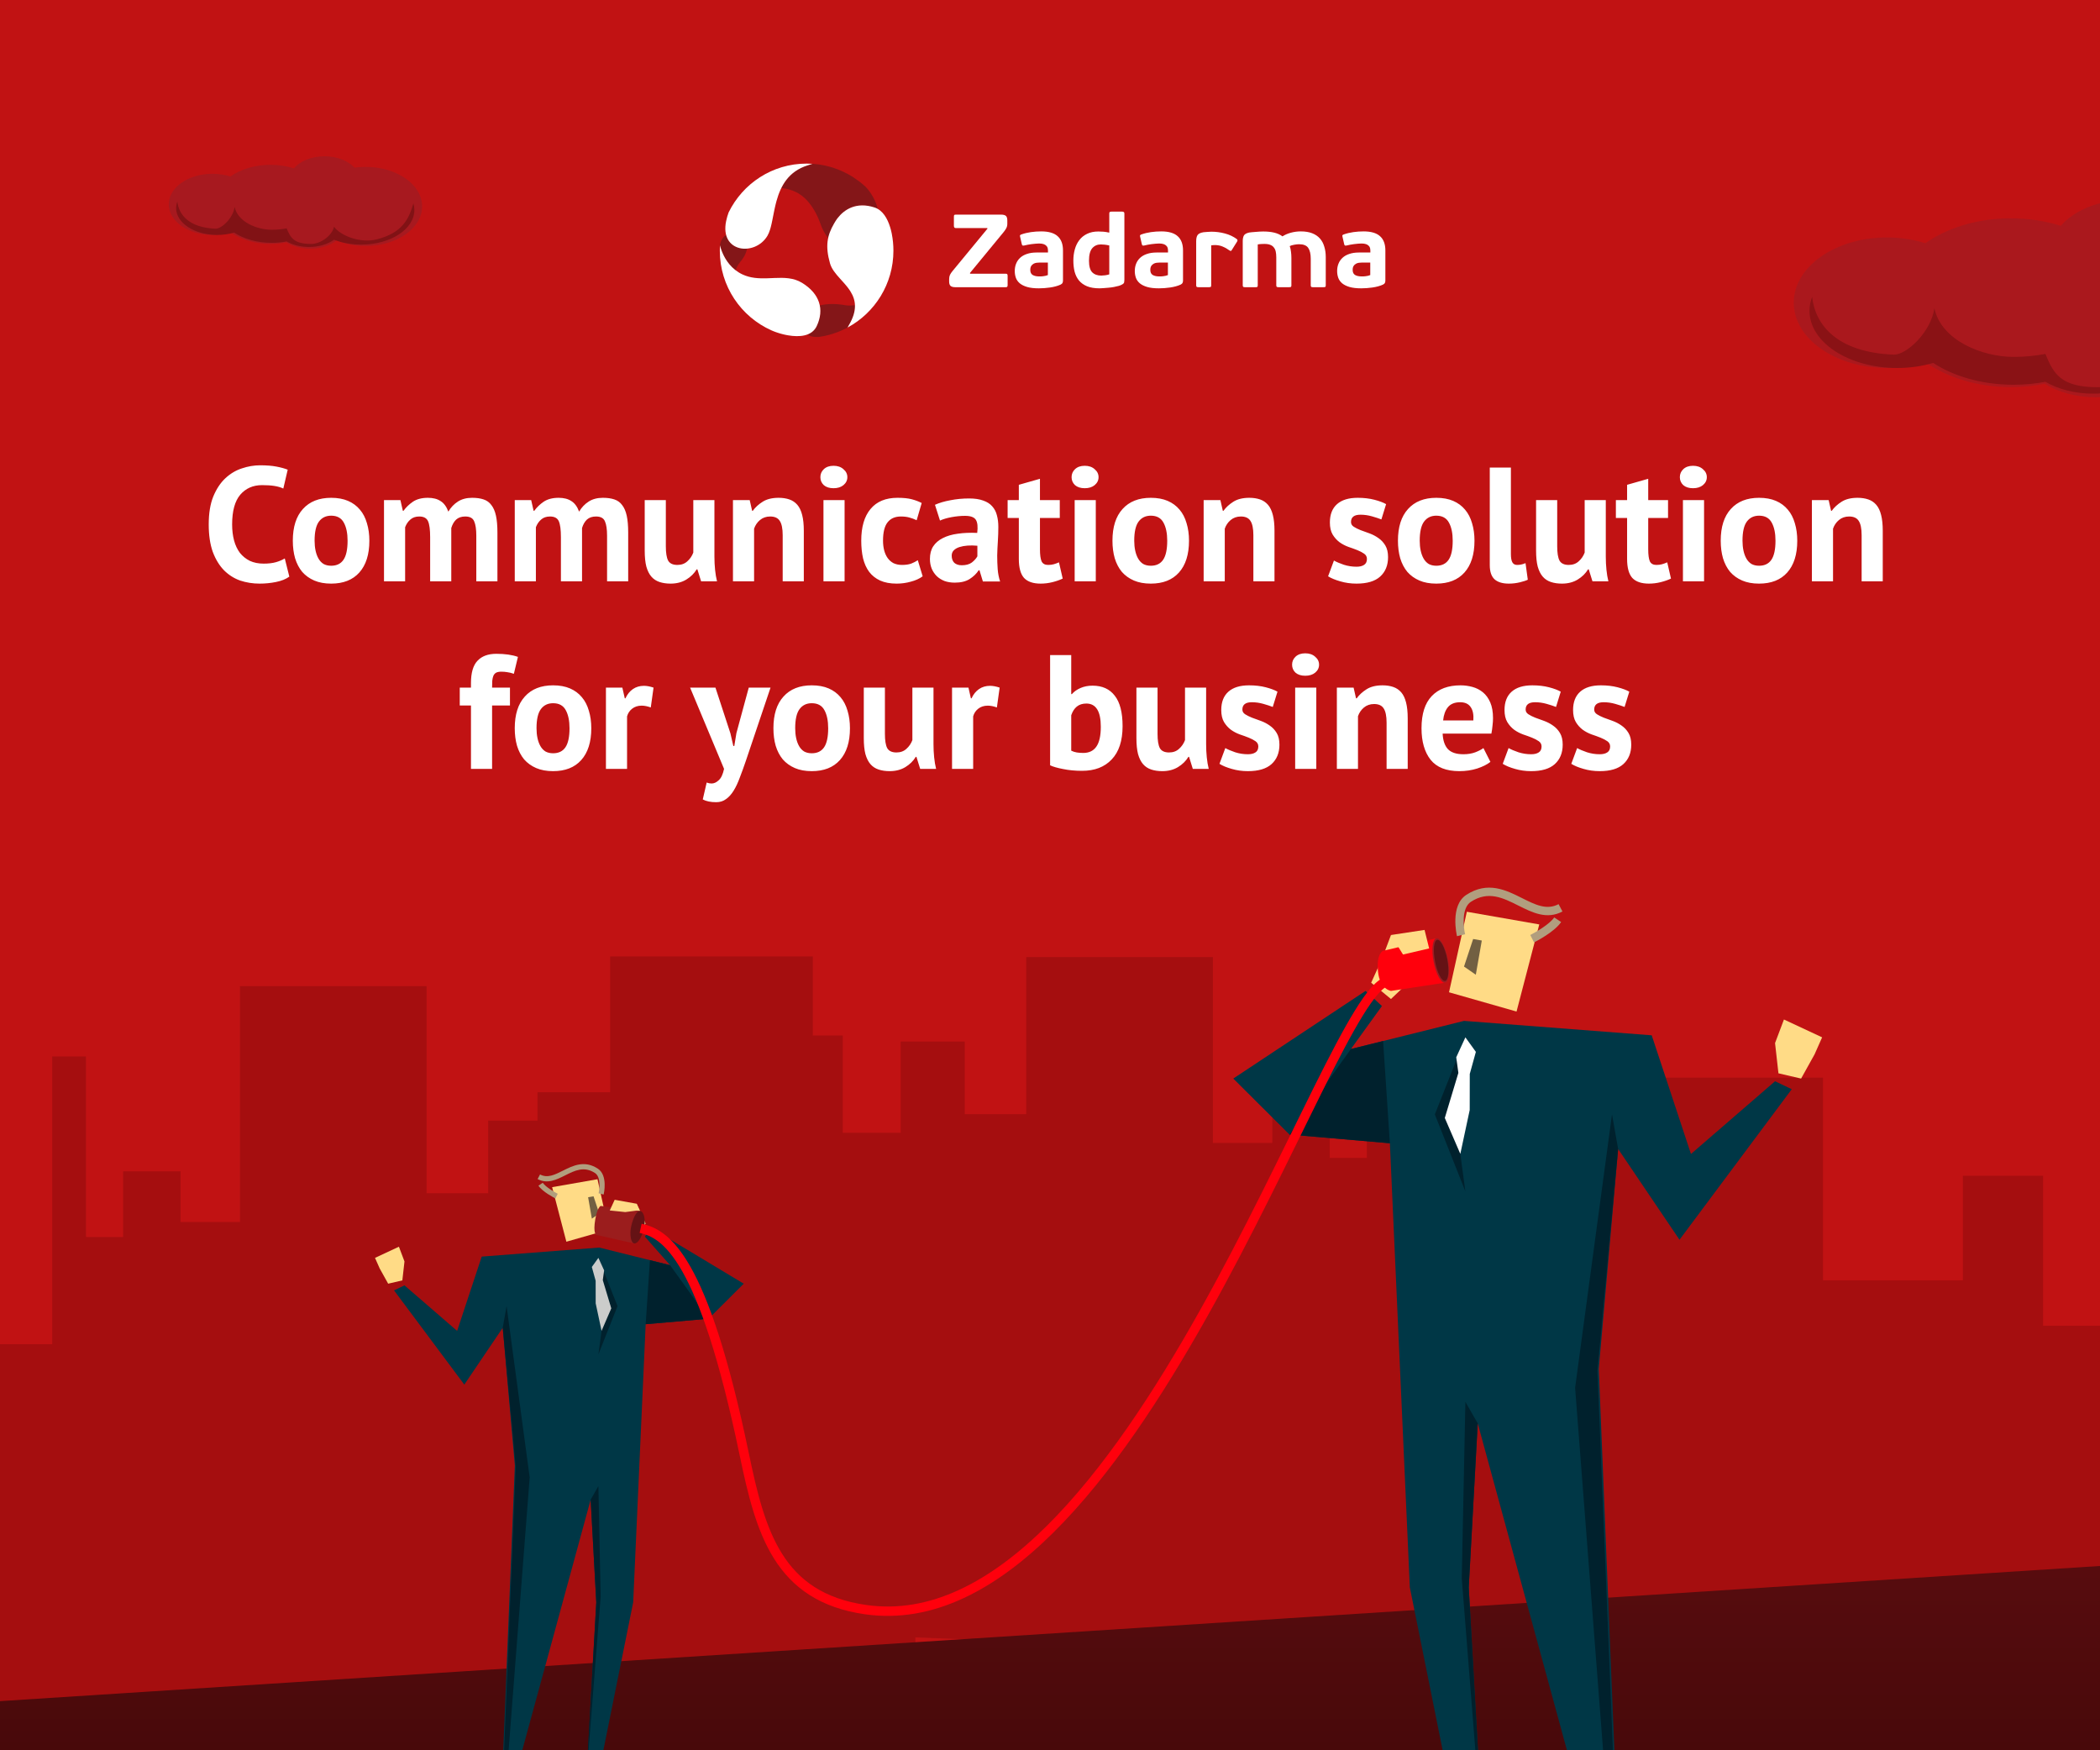 <svg width="336" height="280" viewBox="0 0 336 280" fill="none" xmlns="http://www.w3.org/2000/svg">
<rect x="0" y="0" width="336" height="280" fill="#808080" stroke="none"/>
<g clip-path="url(#clip0_410_3418)">
<rect width="336" height="280" fill="#C11213"/>
<path opacity="0.2" fill-rule="evenodd" clip-rule="evenodd" d="M392.459 271.491V186.819H380.833V204.646H370.778V162.838H356.505V208.245H350.841V189.069H336.571V212.086H326.889V188.084H314.061V204.814H291.679V172.389H246.274V230.76H239.229V187.582H235.011V202.377H224.11V180.352H218.704V185.236H212.757V174.731H203.568V182.839H194.064V153.108H164.199V178.234H154.357V166.622H144.106V181.217H134.84V165.653H130.052V153H97.619V174.731H86V179.276H78.102V190.888H68.26V157.762H38.395V195.492H28.891V187.384H19.702V197.889H13.755V169.005H8.349V215.03H-2.552V200.236H-6.77V243.414H-13.815V185.042H-59.22V249.468H-81.602V200.738H-94.43V224.74H-104.112V201.723H-118.382V220.899H-124.046V175.492H-138.319V217.299H-148.374V199.472H-160V284.144L146.459 272.252V261.944L392.459 271.491Z" fill="#3B0000"/>
<path fill-rule="evenodd" clip-rule="evenodd" d="M-144 281.406L646.602 230.528L820 523.528H-144V281.406Z" fill="url(#paint0_linear_410_3418)"/>
<path fill-rule="evenodd" clip-rule="evenodd" d="M95.597 188.645L88.34 189.915L90.619 198.643L97.383 196.713L95.597 188.645Z" fill="#FFDB86"/>
<path fill-rule="evenodd" clip-rule="evenodd" d="M96.585 191.093L95.773 190.898C95.937 190.207 96.152 188.275 95.198 187.652C93.45 186.515 91.985 187.249 90.435 188.025C89.036 188.726 87.59 189.452 86.016 188.619L86.405 187.883C87.599 188.513 88.741 187.941 90.062 187.28C91.675 186.472 93.504 185.556 95.653 186.954C97.294 188.023 96.614 190.967 96.585 191.093ZM88.865 191.717C88.657 191.611 86.804 190.658 86.15 189.676L86.843 189.213C87.295 189.892 88.728 190.713 89.241 190.973L88.865 191.717Z" fill="#B19E7E"/>
<path fill-rule="evenodd" clip-rule="evenodd" d="M94.098 191.528L94.698 194.954L95.881 194.135L94.965 191.375L94.098 191.528Z" fill="#726042"/>
<path fill-rule="evenodd" clip-rule="evenodd" d="M95.881 199.578L107.214 202.397L103.181 197.834L104.106 196.41L119 205.356L113.369 210.965L103.308 211.836L101.31 256.329L95.837 283.482L93.813 284.447L95.406 256.337L94.507 239.9L82.036 285.585L80.305 285.152L82.376 234.431L80.438 212.412L74.29 221.504L63.042 206.424L64.716 205.625L73.141 212.911L77.074 201.023L95.881 199.578Z" fill="#003746"/>
<path fill-rule="evenodd" clip-rule="evenodd" d="M95.743 201.227L96.251 212.902L95.743 216.664L98.804 208.946L95.743 201.227Z" fill="#00212D"/>
<path fill-rule="evenodd" clip-rule="evenodd" d="M95.743 201.227L96.661 203.227L96.446 204.788L97.806 209.303L96.251 212.902L95.31 208.505L95.303 204.892L94.693 202.683L95.743 201.227Z" fill="#CBCCCB"/>
<path fill-rule="evenodd" clip-rule="evenodd" d="M80.438 212.412L81.054 208.946L84.75 236.337L80.954 285.499L80.438 285.369L82.51 234.648L80.438 212.412Z" fill="#00212D"/>
<path fill-rule="evenodd" clip-rule="evenodd" d="M94.507 239.899L95.743 237.741L96.107 255.426L93.813 284.446L95.406 256.336L94.507 239.899Z" fill="#00212D"/>
<path fill-rule="evenodd" clip-rule="evenodd" d="M60.757 202.933L60 201.227L63.826 199.44L64.716 201.8L64.376 204.829L62.106 205.356L60.757 202.933Z" fill="#FFDB86"/>
<path fill-rule="evenodd" clip-rule="evenodd" d="M103.308 211.836L103.988 201.595L107.214 202.398L113.369 210.965L103.308 211.836Z" fill="#00212D"/>
<path fill-rule="evenodd" clip-rule="evenodd" d="M101.865 192.568L103.308 195.742L102.266 196.878L99.627 193.857L101.865 192.568Z" fill="#E4CC93"/>
<path fill-rule="evenodd" clip-rule="evenodd" d="M101.447 198.914C101.447 198.914 101.881 198.994 102.361 196.396C102.841 193.798 102.407 193.718 102.407 193.718L96.1 192.918C96.1 192.918 95.559 193.165 95.239 195.081C94.872 197.279 95.38 197.541 95.38 197.541L101.447 198.914Z" fill="#9B1D1D"/>
<path fill-rule="evenodd" clip-rule="evenodd" d="M97.562 193.644L98.349 191.935L101.865 192.568L102.407 193.718L102.005 193.644L100.047 193.901L97.562 193.644Z" fill="#FFDB86"/>
<path fill-rule="evenodd" clip-rule="evenodd" d="M103 196.592C102.666 198.025 102.007 198.999 101.468 198.915C100.959 198.835 100.677 197.523 101.01 196.091C101.344 194.658 101.949 193.605 102.445 193.728C103.083 193.887 103.333 195.159 103 196.592Z" fill="#651215"/>
<path fill-rule="evenodd" clip-rule="evenodd" d="M234.695 145.858L246.283 147.885L242.646 161.821L231.842 158.74L234.695 145.858Z" fill="#FFDB86"/>
<path fill-rule="evenodd" clip-rule="evenodd" d="M233.118 149.765L234.414 149.456C234.153 148.351 233.809 145.266 235.333 144.272C238.124 142.455 240.463 143.628 242.938 144.867C245.172 145.987 247.482 147.145 249.996 145.816L249.373 144.64C247.467 145.646 245.644 144.734 243.534 143.678C240.958 142.387 238.038 140.924 234.606 143.157C231.985 144.864 233.072 149.565 233.118 149.765ZM245.445 150.763C245.778 150.593 248.736 149.07 249.781 147.503L248.675 146.764C247.953 147.849 245.665 149.16 244.845 149.575L245.445 150.763Z" fill="#B19E7E"/>
<path fill-rule="evenodd" clip-rule="evenodd" d="M237.088 150.461L236.13 155.932L234.242 154.623L235.703 150.217L237.088 150.461Z" fill="#726042"/>
<path fill-rule="evenodd" clip-rule="evenodd" d="M234.242 163.315L216.144 167.818L221.11 160.939L218.488 158.519L197.324 172.541L206.316 181.499L222.381 182.89L225.572 253.94L234.312 297.3L237.545 298.84L234.999 253.952L236.437 227.703L256.351 300.657L259.115 299.965L255.808 218.972L258.903 183.81L268.719 198.329L286.681 174.247L284.008 172.972L270.555 184.607L264.274 165.623L234.242 163.315Z" fill="#003746"/>
<path fill-rule="evenodd" clip-rule="evenodd" d="M234.462 165.948L233.651 184.593L234.462 190.6L229.574 178.274L234.462 165.948Z" fill="#00212D"/>
<path fill-rule="evenodd" clip-rule="evenodd" d="M234.462 165.948L232.998 169.141L233.34 171.636L231.168 178.846L233.652 184.593L235.154 177.571L235.164 171.802L236.139 168.272L234.462 165.948Z" fill="white"/>
<path fill-rule="evenodd" clip-rule="evenodd" d="M258.903 183.81L257.919 178.273L252.017 222.014L258.078 300.518L258.903 300.311L255.594 219.317L258.903 183.81Z" fill="#00212D"/>
<path fill-rule="evenodd" clip-rule="evenodd" d="M236.437 227.703L234.462 224.257L233.882 252.499L237.545 298.84L234.999 253.952L236.437 227.703Z" fill="#00212D"/>
<path fill-rule="evenodd" clip-rule="evenodd" d="M288.176 172.541L290.329 168.673L291.54 165.948L285.431 163.095L284.008 166.864L284.551 171.701L288.176 172.541Z" fill="#FFDB86"/>
<path fill-rule="evenodd" clip-rule="evenodd" d="M222.556 159.815L227.456 155.156L228.665 152.432L222.556 149.579L221.135 153.347L219.388 157.212L222.556 159.815Z" fill="#FFDB86"/>
<path fill-rule="evenodd" clip-rule="evenodd" d="M222.382 182.89L221.296 166.537L216.145 167.818L206.316 181.499L222.382 182.89Z" fill="#00212D"/>
<path fill-rule="evenodd" clip-rule="evenodd" d="M222.562 158.519C222.562 158.519 220.781 158.294 220.483 155.427C220.187 152.577 221.27 152.113 221.27 152.113L229.873 150.086C229.873 150.086 230.508 149.968 231.167 153.53C231.824 157.092 231.189 157.209 231.189 157.209L222.562 158.519Z" fill="#FF000C"/>
<path fill-rule="evenodd" clip-rule="evenodd" d="M231.649 153.427C232.03 155.392 231.83 157.084 231.203 157.205C230.576 157.327 229.759 155.833 229.379 153.867C228.997 151.902 229.197 150.209 229.824 150.088C230.451 149.966 231.268 151.461 231.649 153.427Z" fill="#9B1D23"/>
<path fill-rule="evenodd" clip-rule="evenodd" d="M231.561 153.444C231.912 155.257 231.76 156.811 231.22 156.915C230.681 157.02 229.958 155.635 229.607 153.822C229.256 152.01 229.408 150.455 229.948 150.351C230.487 150.246 231.21 151.631 231.561 153.444Z" fill="#651215"/>
<path fill-rule="evenodd" clip-rule="evenodd" d="M222.555 149.579L227.928 148.763L228.665 151.725L224.481 152.699L222.555 149.579Z" fill="#FFDB86"/>
<path d="M102.5 196.5C106.5 197.363 112.5 201 119.071 232.612C121.662 245.075 124.5 255.5 138.5 257.5C180.806 263.544 212.46 158.779 222 157" stroke="#FF000C" stroke-width="1.5"/>
<g opacity="0.6">
<path fill-rule="evenodd" clip-rule="evenodd" d="M354.24 35.627C352.938 35.627 351.665 35.717 350.437 35.89C348.253 33.552 344.479 32 340.189 32C335.752 32 331.868 33.654 329.722 36.129C327.289 35.352 324.586 34.924 321.738 34.924C316.39 34.924 311.549 36.445 308.056 38.908C306.183 38.315 304.103 37.983 301.913 37.983C293.677 37.983 287 42.657 287 48.422C287 54.191 293.677 58.865 301.913 58.865C304.103 58.865 306.183 58.533 308.056 57.938C311.549 60.4 316.39 61.924 321.738 61.924C323.614 61.924 325.428 61.739 327.144 61.389C329.307 62.731 332.151 63.552 335.272 63.552C338.874 63.552 342.113 62.459 344.352 60.725C347.246 61.934 350.626 62.633 354.24 62.633C364.895 62.633 373.528 56.585 373.528 49.129C373.528 41.671 364.895 35.627 354.24 35.627Z" fill="#9B1D23"/>
<path fill-rule="evenodd" clip-rule="evenodd" d="M358.119 60.358C352.445 61.828 345.59 59.112 343.443 56.042C342.913 58.886 339.02 61.943 335.632 61.943C329.713 61.943 328.565 59.792 327.264 56.623C325.648 56.927 323.944 57.096 322.179 57.096C317.15 57.096 310.575 54.455 309.505 49.301C308.969 53.11 305.03 56.82 302.973 56.733C293.905 56.364 290.443 51.979 289.939 47.495C289.664 48.207 289.519 48.954 289.519 49.724C289.519 54.773 295.797 58.868 303.54 58.868C305.599 58.868 307.555 58.578 309.316 58.058C312.6 60.215 317.15 61.549 322.179 61.549C323.944 61.549 325.648 61.385 327.264 61.077C329.295 62.258 331.972 62.975 334.904 62.975C338.292 62.975 341.339 62.015 343.443 60.498C346.161 61.559 349.341 62.169 352.739 62.169C362.756 62.169 370.874 56.875 370.874 50.343C370.874 49.579 370.764 48.835 370.551 48.112C368.954 53.58 366.713 58.129 358.119 60.358Z" fill="#651215"/>
</g>
<path d="M46.293 92.246C45.739 92.645 45.028 92.931 44.161 93.104C43.312 93.277 42.437 93.364 41.535 93.364C40.443 93.364 39.403 93.199 38.415 92.87C37.444 92.523 36.587 91.977 35.841 91.232C35.096 90.469 34.498 89.49 34.047 88.294C33.614 87.081 33.397 85.616 33.397 83.9C33.397 82.115 33.64 80.624 34.125 79.428C34.628 78.215 35.269 77.244 36.049 76.516C36.846 75.771 37.73 75.242 38.701 74.93C39.672 74.601 40.642 74.436 41.613 74.436C42.653 74.436 43.529 74.505 44.239 74.644C44.967 74.783 45.565 74.947 46.033 75.138L45.331 78.154C44.932 77.963 44.456 77.825 43.901 77.738C43.364 77.651 42.705 77.608 41.925 77.608C40.486 77.608 39.325 78.119 38.441 79.142C37.575 80.165 37.141 81.751 37.141 83.9C37.141 84.836 37.245 85.694 37.453 86.474C37.661 87.237 37.973 87.895 38.389 88.45C38.822 88.987 39.351 89.412 39.975 89.724C40.617 90.019 41.353 90.166 42.185 90.166C42.965 90.166 43.624 90.088 44.161 89.932C44.699 89.776 45.166 89.577 45.565 89.334L46.293 92.246ZM46.851 86.5C46.851 84.299 47.389 82.609 48.463 81.43C49.538 80.234 51.046 79.636 52.987 79.636C54.027 79.636 54.928 79.801 55.691 80.13C56.454 80.459 57.087 80.927 57.589 81.534C58.092 82.123 58.465 82.843 58.707 83.692C58.967 84.541 59.097 85.477 59.097 86.5C59.097 88.701 58.56 90.4 57.485 91.596C56.428 92.775 54.928 93.364 52.987 93.364C51.947 93.364 51.046 93.199 50.283 92.87C49.52 92.541 48.879 92.081 48.359 91.492C47.856 90.885 47.475 90.157 47.215 89.308C46.972 88.459 46.851 87.523 46.851 86.5ZM50.335 86.5C50.335 87.072 50.387 87.601 50.491 88.086C50.595 88.571 50.751 88.996 50.959 89.36C51.167 89.724 51.436 90.01 51.765 90.218C52.112 90.409 52.519 90.504 52.987 90.504C53.871 90.504 54.53 90.183 54.963 89.542C55.397 88.901 55.613 87.887 55.613 86.5C55.613 85.304 55.414 84.342 55.015 83.614C54.617 82.869 53.941 82.496 52.987 82.496C52.155 82.496 51.505 82.808 51.037 83.432C50.569 84.056 50.335 85.079 50.335 86.5ZM68.824 93V85.928C68.824 84.732 68.711 83.883 68.486 83.38C68.261 82.877 67.793 82.626 67.082 82.626C66.493 82.626 66.016 82.791 65.652 83.12C65.288 83.432 65.011 83.839 64.82 84.342V93H61.44V80H64.066L64.456 81.716H64.56C64.959 81.161 65.461 80.676 66.068 80.26C66.692 79.844 67.489 79.636 68.46 79.636C69.292 79.636 69.968 79.809 70.488 80.156C71.025 80.485 71.441 81.049 71.736 81.846C72.135 81.17 72.646 80.633 73.27 80.234C73.894 79.835 74.648 79.636 75.532 79.636C76.26 79.636 76.875 79.723 77.378 79.896C77.898 80.069 78.314 80.373 78.626 80.806C78.955 81.222 79.198 81.785 79.354 82.496C79.51 83.207 79.588 84.108 79.588 85.2V93H76.208V85.694C76.208 84.671 76.095 83.909 75.87 83.406C75.662 82.886 75.185 82.626 74.44 82.626C73.833 82.626 73.348 82.791 72.984 83.12C72.637 83.449 72.377 83.9 72.204 84.472V93H68.824ZM89.746 93V85.928C89.746 84.732 89.633 83.883 89.408 83.38C89.183 82.877 88.715 82.626 88.004 82.626C87.415 82.626 86.938 82.791 86.574 83.12C86.21 83.432 85.933 83.839 85.742 84.342V93H82.362V80H84.988L85.378 81.716H85.482C85.88 81.161 86.383 80.676 86.99 80.26C87.614 79.844 88.411 79.636 89.382 79.636C90.214 79.636 90.89 79.809 91.41 80.156C91.947 80.485 92.363 81.049 92.658 81.846C93.056 81.17 93.568 80.633 94.192 80.234C94.816 79.835 95.57 79.636 96.454 79.636C97.182 79.636 97.797 79.723 98.3 79.896C98.82 80.069 99.236 80.373 99.548 80.806C99.877 81.222 100.12 81.785 100.276 82.496C100.432 83.207 100.51 84.108 100.51 85.2V93H97.13V85.694C97.13 84.671 97.017 83.909 96.792 83.406C96.584 82.886 96.107 82.626 95.362 82.626C94.755 82.626 94.27 82.791 93.906 83.12C93.559 83.449 93.299 83.9 93.126 84.472V93H89.746ZM106.534 80V87.384C106.534 88.441 106.655 89.204 106.898 89.672C107.158 90.14 107.652 90.374 108.38 90.374C109.021 90.374 109.55 90.183 109.966 89.802C110.399 89.421 110.72 88.953 110.928 88.398V80H114.308V89.048C114.308 89.759 114.342 90.461 114.412 91.154C114.481 91.83 114.585 92.445 114.724 93H112.176L111.578 91.076H111.474C111.075 91.735 110.52 92.281 109.81 92.714C109.099 93.147 108.258 93.364 107.288 93.364C106.629 93.364 106.04 93.277 105.52 93.104C105 92.931 104.566 92.645 104.22 92.246C103.873 91.847 103.604 91.31 103.414 90.634C103.24 89.958 103.154 89.109 103.154 88.086V80H106.534ZM125.23 93V85.616C125.23 84.559 125.074 83.796 124.762 83.328C124.467 82.86 123.956 82.626 123.228 82.626C122.587 82.626 122.041 82.817 121.59 83.198C121.157 83.562 120.845 84.021 120.654 84.576V93H117.274V80H119.952L120.342 81.716H120.446C120.845 81.161 121.373 80.676 122.032 80.26C122.691 79.844 123.54 79.636 124.58 79.636C125.221 79.636 125.793 79.723 126.296 79.896C126.799 80.069 127.223 80.355 127.57 80.754C127.917 81.153 128.177 81.699 128.35 82.392C128.523 83.068 128.61 83.909 128.61 84.914V93H125.23ZM131.754 80H135.134V93H131.754V80ZM131.26 76.334C131.26 75.831 131.442 75.407 131.806 75.06C132.187 74.696 132.707 74.514 133.366 74.514C134.025 74.514 134.553 74.696 134.952 75.06C135.368 75.407 135.576 75.831 135.576 76.334C135.576 76.837 135.368 77.261 134.952 77.608C134.553 77.937 134.025 78.102 133.366 78.102C132.707 78.102 132.187 77.937 131.806 77.608C131.442 77.261 131.26 76.837 131.26 76.334ZM147.628 92.194C147.108 92.575 146.476 92.861 145.73 93.052C145.002 93.26 144.248 93.364 143.468 93.364C142.428 93.364 141.544 93.199 140.816 92.87C140.106 92.541 139.525 92.081 139.074 91.492C138.624 90.885 138.294 90.157 138.086 89.308C137.896 88.459 137.8 87.523 137.8 86.5C137.8 84.299 138.294 82.609 139.282 81.43C140.27 80.234 141.709 79.636 143.598 79.636C144.552 79.636 145.314 79.714 145.886 79.87C146.476 80.026 147.004 80.225 147.472 80.468L146.666 83.224C146.268 83.033 145.869 82.886 145.47 82.782C145.089 82.678 144.647 82.626 144.144 82.626C143.208 82.626 142.498 82.938 142.012 83.562C141.527 84.169 141.284 85.148 141.284 86.5C141.284 87.055 141.345 87.566 141.466 88.034C141.588 88.502 141.77 88.909 142.012 89.256C142.255 89.603 142.567 89.88 142.948 90.088C143.347 90.279 143.806 90.374 144.326 90.374C144.898 90.374 145.384 90.305 145.782 90.166C146.181 90.01 146.536 89.828 146.848 89.62L147.628 92.194ZM149.594 80.754C150.288 80.442 151.111 80.199 152.064 80.026C153.018 79.835 154.014 79.74 155.054 79.74C155.956 79.74 156.71 79.853 157.316 80.078C157.923 80.286 158.4 80.589 158.746 80.988C159.11 81.387 159.362 81.863 159.5 82.418C159.656 82.973 159.734 83.597 159.734 84.29C159.734 85.053 159.708 85.824 159.656 86.604C159.604 87.367 159.57 88.121 159.552 88.866C159.552 89.611 159.578 90.339 159.63 91.05C159.682 91.743 159.812 92.402 160.02 93.026H157.264L156.718 91.232H156.588C156.242 91.769 155.756 92.237 155.132 92.636C154.526 93.017 153.737 93.208 152.766 93.208C152.16 93.208 151.614 93.121 151.128 92.948C150.643 92.757 150.227 92.497 149.88 92.168C149.534 91.821 149.265 91.423 149.074 90.972C148.884 90.504 148.788 89.984 148.788 89.412C148.788 88.615 148.962 87.947 149.308 87.41C149.672 86.855 150.184 86.413 150.842 86.084C151.518 85.737 152.316 85.503 153.234 85.382C154.17 85.243 155.21 85.2 156.354 85.252C156.476 84.281 156.406 83.588 156.146 83.172C155.886 82.739 155.306 82.522 154.404 82.522C153.728 82.522 153.009 82.591 152.246 82.73C151.501 82.869 150.886 83.051 150.4 83.276L149.594 80.754ZM153.884 90.426C154.56 90.426 155.098 90.279 155.496 89.984C155.895 89.672 156.19 89.343 156.38 88.996V87.306C155.843 87.254 155.323 87.245 154.82 87.28C154.335 87.315 153.902 87.393 153.52 87.514C153.139 87.635 152.836 87.809 152.61 88.034C152.385 88.259 152.272 88.545 152.272 88.892C152.272 89.377 152.411 89.759 152.688 90.036C152.983 90.296 153.382 90.426 153.884 90.426ZM161.219 80H163.013V77.556L166.393 76.594V80H169.565V82.86H166.393V87.852C166.393 88.753 166.48 89.403 166.653 89.802C166.844 90.183 167.19 90.374 167.693 90.374C168.04 90.374 168.334 90.339 168.577 90.27C168.837 90.201 169.123 90.097 169.435 89.958L170.033 92.558C169.565 92.783 169.019 92.974 168.395 93.13C167.771 93.286 167.138 93.364 166.497 93.364C165.301 93.364 164.417 93.061 163.845 92.454C163.29 91.83 163.013 90.816 163.013 89.412V82.86H161.219V80ZM171.947 80H175.327V93H171.947V80ZM171.453 76.334C171.453 75.831 171.635 75.407 171.999 75.06C172.381 74.696 172.901 74.514 173.559 74.514C174.218 74.514 174.747 74.696 175.145 75.06C175.561 75.407 175.769 75.831 175.769 76.334C175.769 76.837 175.561 77.261 175.145 77.608C174.747 77.937 174.218 78.102 173.559 78.102C172.901 78.102 172.381 77.937 171.999 77.608C171.635 77.261 171.453 76.837 171.453 76.334ZM177.994 86.5C177.994 84.299 178.531 82.609 179.606 81.43C180.68 80.234 182.188 79.636 184.13 79.636C185.17 79.636 186.071 79.801 186.834 80.13C187.596 80.459 188.229 80.927 188.732 81.534C189.234 82.123 189.607 82.843 189.85 83.692C190.11 84.541 190.24 85.477 190.24 86.5C190.24 88.701 189.702 90.4 188.628 91.596C187.57 92.775 186.071 93.364 184.13 93.364C183.09 93.364 182.188 93.199 181.426 92.87C180.663 92.541 180.022 92.081 179.502 91.492C178.999 90.885 178.618 90.157 178.358 89.308C178.115 88.459 177.994 87.523 177.994 86.5ZM181.478 86.5C181.478 87.072 181.53 87.601 181.634 88.086C181.738 88.571 181.894 88.996 182.102 89.36C182.31 89.724 182.578 90.01 182.908 90.218C183.254 90.409 183.662 90.504 184.13 90.504C185.014 90.504 185.672 90.183 186.106 89.542C186.539 88.901 186.756 87.887 186.756 86.5C186.756 85.304 186.556 84.342 186.158 83.614C185.759 82.869 185.083 82.496 184.13 82.496C183.298 82.496 182.648 82.808 182.18 83.432C181.712 84.056 181.478 85.079 181.478 86.5ZM200.539 93V85.616C200.539 84.559 200.383 83.796 200.071 83.328C199.776 82.86 199.265 82.626 198.537 82.626C197.895 82.626 197.349 82.817 196.899 83.198C196.465 83.562 196.153 84.021 195.963 84.576V93H192.583V80H195.261L195.651 81.716H195.755C196.153 81.161 196.682 80.676 197.341 80.26C197.999 79.844 198.849 79.636 199.889 79.636C200.53 79.636 201.102 79.723 201.605 79.896C202.107 80.069 202.532 80.355 202.879 80.754C203.225 81.153 203.485 81.699 203.659 82.392C203.832 83.068 203.919 83.909 203.919 84.914V93H200.539ZM218.709 89.412C218.709 89.065 218.561 88.788 218.267 88.58C217.972 88.372 217.608 88.181 217.175 88.008C216.741 87.835 216.265 87.661 215.745 87.488C215.225 87.297 214.748 87.046 214.315 86.734C213.881 86.405 213.517 85.997 213.223 85.512C212.928 85.009 212.781 84.368 212.781 83.588C212.781 82.305 213.162 81.326 213.925 80.65C214.687 79.974 215.788 79.636 217.227 79.636C218.215 79.636 219.107 79.74 219.905 79.948C220.702 80.156 221.326 80.39 221.777 80.65L221.023 83.094C220.624 82.938 220.121 82.773 219.515 82.6C218.908 82.427 218.293 82.34 217.669 82.34C216.663 82.34 216.161 82.73 216.161 83.51C216.161 83.822 216.308 84.073 216.603 84.264C216.897 84.455 217.261 84.637 217.695 84.81C218.128 84.966 218.605 85.139 219.125 85.33C219.645 85.521 220.121 85.772 220.555 86.084C220.988 86.379 221.352 86.769 221.647 87.254C221.941 87.739 222.089 88.363 222.089 89.126C222.089 90.443 221.664 91.483 220.815 92.246C219.983 92.991 218.726 93.364 217.045 93.364C216.126 93.364 215.259 93.243 214.445 93C213.647 92.775 212.997 92.506 212.495 92.194L213.431 89.672C213.829 89.897 214.358 90.123 215.017 90.348C215.675 90.556 216.351 90.66 217.045 90.66C217.547 90.66 217.946 90.565 218.241 90.374C218.553 90.183 218.709 89.863 218.709 89.412ZM223.671 86.5C223.671 84.299 224.209 82.609 225.283 81.43C226.358 80.234 227.866 79.636 229.807 79.636C230.847 79.636 231.749 79.801 232.511 80.13C233.274 80.459 233.907 80.927 234.409 81.534C234.912 82.123 235.285 82.843 235.527 83.692C235.787 84.541 235.917 85.477 235.917 86.5C235.917 88.701 235.38 90.4 234.305 91.596C233.248 92.775 231.749 93.364 229.807 93.364C228.767 93.364 227.866 93.199 227.103 92.87C226.341 92.541 225.699 92.081 225.179 91.492C224.677 90.885 224.295 90.157 224.035 89.308C223.793 88.459 223.671 87.523 223.671 86.5ZM227.155 86.5C227.155 87.072 227.207 87.601 227.311 88.086C227.415 88.571 227.571 88.996 227.779 89.36C227.987 89.724 228.256 90.01 228.585 90.218C228.932 90.409 229.339 90.504 229.807 90.504C230.691 90.504 231.35 90.183 231.783 89.542C232.217 88.901 232.433 87.887 232.433 86.5C232.433 85.304 232.234 84.342 231.835 83.614C231.437 82.869 230.761 82.496 229.807 82.496C228.975 82.496 228.325 82.808 227.857 83.432C227.389 84.056 227.155 85.079 227.155 86.5ZM241.744 88.632C241.744 89.239 241.822 89.681 241.978 89.958C242.134 90.235 242.386 90.374 242.732 90.374C242.94 90.374 243.14 90.357 243.33 90.322C243.538 90.287 243.79 90.209 244.084 90.088L244.448 92.74C244.171 92.879 243.746 93.017 243.174 93.156C242.602 93.295 242.013 93.364 241.406 93.364C240.418 93.364 239.664 93.139 239.144 92.688C238.624 92.22 238.364 91.457 238.364 90.4V74.8H241.744V88.632ZM249.153 80V87.384C249.153 88.441 249.274 89.204 249.517 89.672C249.777 90.14 250.271 90.374 250.999 90.374C251.64 90.374 252.169 90.183 252.585 89.802C253.018 89.421 253.339 88.953 253.547 88.398V80H256.927V89.048C256.927 89.759 256.962 90.461 257.031 91.154C257.1 91.83 257.204 92.445 257.343 93H254.795L254.197 91.076H254.093C253.694 91.735 253.14 92.281 252.429 92.714C251.718 93.147 250.878 93.364 249.907 93.364C249.248 93.364 248.659 93.277 248.139 93.104C247.619 92.931 247.186 92.645 246.839 92.246C246.492 91.847 246.224 91.31 246.033 90.634C245.86 89.958 245.773 89.109 245.773 88.086V80H249.153ZM258.541 80H260.335V77.556L263.715 76.594V80H266.887V82.86H263.715V87.852C263.715 88.753 263.802 89.403 263.975 89.802C264.166 90.183 264.512 90.374 265.015 90.374C265.362 90.374 265.656 90.339 265.899 90.27C266.159 90.201 266.445 90.097 266.757 89.958L267.355 92.558C266.887 92.783 266.341 92.974 265.717 93.13C265.093 93.286 264.46 93.364 263.819 93.364C262.623 93.364 261.739 93.061 261.167 92.454C260.612 91.83 260.335 90.816 260.335 89.412V82.86H258.541V80ZM269.27 80H272.65V93H269.27V80ZM268.776 76.334C268.776 75.831 268.958 75.407 269.322 75.06C269.703 74.696 270.223 74.514 270.882 74.514C271.54 74.514 272.069 74.696 272.468 75.06C272.884 75.407 273.092 75.831 273.092 76.334C273.092 76.837 272.884 77.261 272.468 77.608C272.069 77.937 271.54 78.102 270.882 78.102C270.223 78.102 269.703 77.937 269.322 77.608C268.958 77.261 268.776 76.837 268.776 76.334ZM275.316 86.5C275.316 84.299 275.853 82.609 276.928 81.43C278.003 80.234 279.511 79.636 281.452 79.636C282.492 79.636 283.393 79.801 284.156 80.13C284.919 80.459 285.551 80.927 286.054 81.534C286.557 82.123 286.929 82.843 287.172 83.692C287.432 84.541 287.562 85.477 287.562 86.5C287.562 88.701 287.025 90.4 285.95 91.596C284.893 92.775 283.393 93.364 281.452 93.364C280.412 93.364 279.511 93.199 278.748 92.87C277.985 92.541 277.344 92.081 276.824 91.492C276.321 90.885 275.94 90.157 275.68 89.308C275.437 88.459 275.316 87.523 275.316 86.5ZM278.8 86.5C278.8 87.072 278.852 87.601 278.956 88.086C279.06 88.571 279.216 88.996 279.424 89.36C279.632 89.724 279.901 90.01 280.23 90.218C280.577 90.409 280.984 90.504 281.452 90.504C282.336 90.504 282.995 90.183 283.428 89.542C283.861 88.901 284.078 87.887 284.078 86.5C284.078 85.304 283.879 84.342 283.48 83.614C283.081 82.869 282.405 82.496 281.452 82.496C280.62 82.496 279.97 82.808 279.502 83.432C279.034 84.056 278.8 85.079 278.8 86.5ZM297.861 93V85.616C297.861 84.559 297.705 83.796 297.393 83.328C297.098 82.86 296.587 82.626 295.859 82.626C295.218 82.626 294.672 82.817 294.221 83.198C293.788 83.562 293.476 84.021 293.285 84.576V93H289.905V80H292.583L292.973 81.716H293.077C293.476 81.161 294.004 80.676 294.663 80.26C295.322 79.844 296.171 79.636 297.211 79.636C297.852 79.636 298.424 79.723 298.927 79.896C299.43 80.069 299.854 80.355 300.201 80.754C300.548 81.153 300.808 81.699 300.981 82.392C301.154 83.068 301.241 83.909 301.241 84.914V93H297.861ZM73.561 110H75.355V109.272C75.355 107.625 75.702 106.438 76.395 105.71C77.089 104.965 78.094 104.592 79.411 104.592C80.798 104.592 81.951 104.757 82.869 105.086L82.219 107.79C81.821 107.651 81.465 107.565 81.153 107.53C80.859 107.478 80.547 107.452 80.217 107.452C79.871 107.452 79.593 107.504 79.385 107.608C79.195 107.712 79.047 107.877 78.943 108.102C78.857 108.31 78.796 108.579 78.761 108.908C78.744 109.22 78.735 109.584 78.735 110H81.595V112.86H78.735V123H75.355V112.86H73.561V110ZM82.36 116.5C82.36 114.299 82.897 112.609 83.972 111.43C85.047 110.234 86.555 109.636 88.496 109.636C89.536 109.636 90.437 109.801 91.2 110.13C91.963 110.459 92.595 110.927 93.098 111.534C93.601 112.123 93.973 112.843 94.216 113.692C94.476 114.541 94.606 115.477 94.606 116.5C94.606 118.701 94.069 120.4 92.994 121.596C91.937 122.775 90.437 123.364 88.496 123.364C87.456 123.364 86.555 123.199 85.792 122.87C85.029 122.541 84.388 122.081 83.868 121.492C83.365 120.885 82.984 120.157 82.724 119.308C82.481 118.459 82.36 117.523 82.36 116.5ZM85.844 116.5C85.844 117.072 85.896 117.601 86 118.086C86.104 118.571 86.26 118.996 86.468 119.36C86.676 119.724 86.945 120.01 87.274 120.218C87.621 120.409 88.028 120.504 88.496 120.504C89.38 120.504 90.039 120.183 90.472 119.542C90.905 118.901 91.122 117.887 91.122 116.5C91.122 115.304 90.923 114.342 90.524 113.614C90.125 112.869 89.449 112.496 88.496 112.496C87.664 112.496 87.014 112.808 86.546 113.432C86.078 114.056 85.844 115.079 85.844 116.5ZM104.125 113.172C103.587 112.981 103.102 112.886 102.669 112.886C102.062 112.886 101.551 113.051 101.135 113.38C100.736 113.692 100.467 114.099 100.329 114.602V123H96.949V110H99.575L99.965 111.716H100.069C100.363 111.075 100.762 110.581 101.265 110.234C101.767 109.887 102.357 109.714 103.033 109.714C103.483 109.714 103.995 109.809 104.567 110L104.125 113.172ZM116.864 117.306L117.332 119.334H117.488L117.826 117.28L119.802 110H123.286L119.334 121.726C119.005 122.697 118.684 123.581 118.372 124.378C118.078 125.193 117.748 125.895 117.384 126.484C117.02 127.073 116.613 127.524 116.162 127.836C115.729 128.165 115.209 128.33 114.602 128.33C113.701 128.33 112.982 128.183 112.444 127.888L113.068 125.184C113.328 125.288 113.588 125.34 113.848 125.34C114.247 125.34 114.628 125.167 114.992 124.82C115.374 124.491 115.66 123.884 115.85 123L110.416 110H114.472L116.864 117.306ZM123.747 116.5C123.747 114.299 124.284 112.609 125.359 111.43C126.433 110.234 127.941 109.636 129.883 109.636C130.923 109.636 131.824 109.801 132.587 110.13C133.349 110.459 133.982 110.927 134.485 111.534C134.987 112.123 135.36 112.843 135.603 113.692C135.863 114.541 135.993 115.477 135.993 116.5C135.993 118.701 135.455 120.4 134.381 121.596C133.323 122.775 131.824 123.364 129.883 123.364C128.843 123.364 127.941 123.199 127.179 122.87C126.416 122.541 125.775 122.081 125.255 121.492C124.752 120.885 124.371 120.157 124.111 119.308C123.868 118.459 123.747 117.523 123.747 116.5ZM127.231 116.5C127.231 117.072 127.283 117.601 127.387 118.086C127.491 118.571 127.647 118.996 127.855 119.36C128.063 119.724 128.331 120.01 128.661 120.218C129.007 120.409 129.415 120.504 129.883 120.504C130.767 120.504 131.425 120.183 131.859 119.542C132.292 118.901 132.509 117.887 132.509 116.5C132.509 115.304 132.309 114.342 131.911 113.614C131.512 112.869 130.836 112.496 129.883 112.496C129.051 112.496 128.401 112.808 127.933 113.432C127.465 114.056 127.231 115.079 127.231 116.5ZM141.586 110V117.384C141.586 118.441 141.707 119.204 141.95 119.672C142.21 120.14 142.704 120.374 143.432 120.374C144.073 120.374 144.602 120.183 145.018 119.802C145.451 119.421 145.772 118.953 145.98 118.398V110H149.36V119.048C149.36 119.759 149.394 120.461 149.464 121.154C149.533 121.83 149.637 122.445 149.776 123H147.228L146.63 121.076H146.526C146.127 121.735 145.572 122.281 144.862 122.714C144.151 123.147 143.31 123.364 142.34 123.364C141.681 123.364 141.092 123.277 140.572 123.104C140.052 122.931 139.618 122.645 139.272 122.246C138.925 121.847 138.656 121.31 138.466 120.634C138.292 119.958 138.206 119.109 138.206 118.086V110H141.586ZM159.502 113.172C158.964 112.981 158.479 112.886 158.046 112.886C157.439 112.886 156.928 113.051 156.512 113.38C156.113 113.692 155.844 114.099 155.706 114.602V123H152.326V110H154.952L155.342 111.716H155.446C155.74 111.075 156.139 110.581 156.642 110.234C157.144 109.887 157.734 109.714 158.41 109.714C158.86 109.714 159.372 109.809 159.944 110L159.502 113.172ZM168.017 104.8H171.397V111.04H171.501C171.865 110.624 172.333 110.295 172.905 110.052C173.477 109.809 174.11 109.688 174.803 109.688C176.363 109.688 177.55 110.225 178.365 111.3C179.197 112.357 179.613 113.978 179.613 116.162C179.613 118.502 179.032 120.279 177.871 121.492C176.727 122.705 175.15 123.312 173.139 123.312C172.03 123.312 171.016 123.217 170.097 123.026C169.178 122.853 168.485 122.653 168.017 122.428V104.8ZM173.815 112.548C173.191 112.548 172.68 112.713 172.281 113.042C171.9 113.354 171.605 113.813 171.397 114.42V120.088C171.674 120.227 171.969 120.322 172.281 120.374C172.61 120.426 172.957 120.452 173.321 120.452C174.24 120.452 174.933 120.123 175.401 119.464C175.886 118.788 176.129 117.722 176.129 116.266C176.129 113.787 175.358 112.548 173.815 112.548ZM185.207 110V117.384C185.207 118.441 185.328 119.204 185.571 119.672C185.831 120.14 186.325 120.374 187.053 120.374C187.694 120.374 188.223 120.183 188.639 119.802C189.072 119.421 189.393 118.953 189.601 118.398V110H192.981V119.048C192.981 119.759 193.015 120.461 193.085 121.154C193.154 121.83 193.258 122.445 193.397 123H190.849L190.251 121.076H190.147C189.748 121.735 189.193 122.281 188.483 122.714C187.772 123.147 186.931 123.364 185.961 123.364C185.302 123.364 184.713 123.277 184.193 123.104C183.673 122.931 183.239 122.645 182.893 122.246C182.546 121.847 182.277 121.31 182.087 120.634C181.913 119.958 181.827 119.109 181.827 118.086V110H185.207ZM201.329 119.412C201.329 119.065 201.182 118.788 200.887 118.58C200.592 118.372 200.228 118.181 199.795 118.008C199.362 117.835 198.885 117.661 198.365 117.488C197.845 117.297 197.368 117.046 196.935 116.734C196.502 116.405 196.138 115.997 195.843 115.512C195.548 115.009 195.401 114.368 195.401 113.588C195.401 112.305 195.782 111.326 196.545 110.65C197.308 109.974 198.408 109.636 199.847 109.636C200.835 109.636 201.728 109.74 202.525 109.948C203.322 110.156 203.946 110.39 204.397 110.65L203.643 113.094C203.244 112.938 202.742 112.773 202.135 112.6C201.528 112.427 200.913 112.34 200.289 112.34C199.284 112.34 198.781 112.73 198.781 113.51C198.781 113.822 198.928 114.073 199.223 114.264C199.518 114.455 199.882 114.637 200.315 114.81C200.748 114.966 201.225 115.139 201.745 115.33C202.265 115.521 202.742 115.772 203.175 116.084C203.608 116.379 203.972 116.769 204.267 117.254C204.562 117.739 204.709 118.363 204.709 119.126C204.709 120.443 204.284 121.483 203.435 122.246C202.603 122.991 201.346 123.364 199.665 123.364C198.746 123.364 197.88 123.243 197.065 123C196.268 122.775 195.618 122.506 195.115 122.194L196.051 119.672C196.45 119.897 196.978 120.123 197.637 120.348C198.296 120.556 198.972 120.66 199.665 120.66C200.168 120.66 200.566 120.565 200.861 120.374C201.173 120.183 201.329 119.863 201.329 119.412ZM207.228 110H210.608V123H207.228V110ZM206.734 106.334C206.734 105.831 206.916 105.407 207.28 105.06C207.661 104.696 208.181 104.514 208.84 104.514C209.498 104.514 210.027 104.696 210.426 105.06C210.842 105.407 211.05 105.831 211.05 106.334C211.05 106.837 210.842 107.261 210.426 107.608C210.027 107.937 209.498 108.102 208.84 108.102C208.181 108.102 207.661 107.937 207.28 107.608C206.916 107.261 206.734 106.837 206.734 106.334ZM221.854 123V115.616C221.854 114.559 221.698 113.796 221.386 113.328C221.091 112.86 220.58 112.626 219.852 112.626C219.211 112.626 218.665 112.817 218.214 113.198C217.781 113.562 217.469 114.021 217.278 114.576V123H213.898V110H216.576L216.966 111.716H217.07C217.469 111.161 217.997 110.676 218.656 110.26C219.315 109.844 220.164 109.636 221.204 109.636C221.845 109.636 222.417 109.723 222.92 109.896C223.423 110.069 223.847 110.355 224.194 110.754C224.541 111.153 224.801 111.699 224.974 112.392C225.147 113.068 225.234 113.909 225.234 114.914V123H221.854ZM238.466 121.882C237.946 122.298 237.235 122.653 236.334 122.948C235.45 123.225 234.505 123.364 233.5 123.364C231.403 123.364 229.869 122.757 228.898 121.544C227.927 120.313 227.442 118.632 227.442 116.5C227.442 114.212 227.988 112.496 229.08 111.352C230.172 110.208 231.706 109.636 233.682 109.636C234.341 109.636 234.982 109.723 235.606 109.896C236.23 110.069 236.785 110.355 237.27 110.754C237.755 111.153 238.145 111.69 238.44 112.366C238.735 113.042 238.882 113.883 238.882 114.888C238.882 115.252 238.856 115.642 238.804 116.058C238.769 116.474 238.709 116.907 238.622 117.358H230.822C230.874 118.45 231.151 119.273 231.654 119.828C232.174 120.383 233.006 120.66 234.15 120.66C234.861 120.66 235.493 120.556 236.048 120.348C236.62 120.123 237.053 119.897 237.348 119.672L238.466 121.882ZM233.63 112.34C232.746 112.34 232.087 112.609 231.654 113.146C231.238 113.666 230.987 114.368 230.9 115.252H235.736C235.805 114.316 235.658 113.597 235.294 113.094C234.947 112.591 234.393 112.34 233.63 112.34ZM246.651 119.412C246.651 119.065 246.504 118.788 246.209 118.58C245.914 118.372 245.55 118.181 245.117 118.008C244.684 117.835 244.207 117.661 243.687 117.488C243.167 117.297 242.69 117.046 242.257 116.734C241.824 116.405 241.46 115.997 241.165 115.512C240.87 115.009 240.723 114.368 240.723 113.588C240.723 112.305 241.104 111.326 241.867 110.65C242.63 109.974 243.73 109.636 245.169 109.636C246.157 109.636 247.05 109.74 247.847 109.948C248.644 110.156 249.268 110.39 249.719 110.65L248.965 113.094C248.566 112.938 248.064 112.773 247.457 112.6C246.85 112.427 246.235 112.34 245.611 112.34C244.606 112.34 244.103 112.73 244.103 113.51C244.103 113.822 244.25 114.073 244.545 114.264C244.84 114.455 245.204 114.637 245.637 114.81C246.07 114.966 246.547 115.139 247.067 115.33C247.587 115.521 248.064 115.772 248.497 116.084C248.93 116.379 249.294 116.769 249.589 117.254C249.884 117.739 250.031 118.363 250.031 119.126C250.031 120.443 249.606 121.483 248.757 122.246C247.925 122.991 246.668 123.364 244.987 123.364C244.068 123.364 243.202 123.243 242.387 123C241.59 122.775 240.94 122.506 240.437 122.194L241.373 119.672C241.772 119.897 242.3 120.123 242.959 120.348C243.618 120.556 244.294 120.66 244.987 120.66C245.49 120.66 245.888 120.565 246.183 120.374C246.495 120.183 246.651 119.863 246.651 119.412ZM257.62 119.412C257.62 119.065 257.473 118.788 257.178 118.58C256.883 118.372 256.519 118.181 256.086 118.008C255.653 117.835 255.176 117.661 254.656 117.488C254.136 117.297 253.659 117.046 253.226 116.734C252.793 116.405 252.429 115.997 252.134 115.512C251.839 115.009 251.692 114.368 251.692 113.588C251.692 112.305 252.073 111.326 252.836 110.65C253.599 109.974 254.699 109.636 256.138 109.636C257.126 109.636 258.019 109.74 258.816 109.948C259.613 110.156 260.237 110.39 260.688 110.65L259.934 113.094C259.535 112.938 259.033 112.773 258.426 112.6C257.819 112.427 257.204 112.34 256.58 112.34C255.575 112.34 255.072 112.73 255.072 113.51C255.072 113.822 255.219 114.073 255.514 114.264C255.809 114.455 256.173 114.637 256.606 114.81C257.039 114.966 257.516 115.139 258.036 115.33C258.556 115.521 259.033 115.772 259.466 116.084C259.899 116.379 260.263 116.769 260.558 117.254C260.853 117.739 261 118.363 261 119.126C261 120.443 260.575 121.483 259.726 122.246C258.894 122.991 257.637 123.364 255.956 123.364C255.037 123.364 254.171 123.243 253.356 123C252.559 122.775 251.909 122.506 251.406 122.194L252.342 119.672C252.741 119.897 253.269 120.123 253.928 120.348C254.587 120.556 255.263 120.66 255.956 120.66C256.459 120.66 256.857 120.565 257.152 120.374C257.464 120.183 257.62 119.863 257.62 119.412Z" fill="white"/>
<g opacity="0.7">
<path fill-rule="evenodd" clip-rule="evenodd" d="M58.502 26.697C57.892 26.697 57.296 26.74 56.719 26.822C55.697 25.725 53.929 25 51.919 25C49.84 25 48.02 25.774 47.016 26.933C45.876 26.569 44.609 26.367 43.274 26.367C40.769 26.367 38.501 27.081 36.865 28.235C35.987 27.956 35.013 27.802 33.987 27.802C30.128 27.802 27 29.992 27 32.693C27 35.394 30.128 37.584 33.987 37.584C35.013 37.584 35.987 37.43 36.865 37.151C38.501 38.305 40.769 39.019 43.274 39.019C44.154 39.019 45.004 38.93 45.808 38.766C46.82 39.397 48.154 39.78 49.614 39.78C51.304 39.78 52.821 39.269 53.87 38.455C55.225 39.023 56.808 39.349 58.502 39.349C63.493 39.349 67.539 36.518 67.539 33.024C67.539 29.53 63.493 26.697 58.502 26.697Z" fill="#9B1D23"/>
<path fill-rule="evenodd" clip-rule="evenodd" d="M60.32 38.284C57.661 38.974 54.451 37.701 53.444 36.263C53.197 37.594 51.373 39.026 49.785 39.026C47.013 39.026 46.474 38.019 45.864 36.534C45.108 36.678 44.31 36.755 43.482 36.755C41.126 36.755 38.046 35.52 37.545 33.105C37.294 34.89 35.448 36.626 34.484 36.588C30.237 36.413 28.615 34.36 28.378 32.259C28.25 32.592 28.181 32.942 28.181 33.302C28.181 35.668 31.122 37.586 34.75 37.586C35.715 37.586 36.631 37.45 37.456 37.207C38.995 38.217 41.126 38.843 43.482 38.843C44.31 38.843 45.108 38.766 45.864 38.622C46.816 39.174 48.07 39.51 49.444 39.51C51.031 39.51 52.459 39.062 53.444 38.35C54.718 38.847 56.208 39.132 57.8 39.132C62.493 39.132 66.296 36.651 66.296 33.591C66.296 33.234 66.243 32.886 66.145 32.548C65.396 35.109 64.346 37.24 60.32 38.284Z" fill="#651215"/>
</g>
<g clip-path="url(#clip1_410_3418)">
<path d="M161.17 35.824C161.17 36.078 161.109 36.316 160.988 36.536C160.866 36.746 160.734 36.94 160.59 37.116L155.191 43.674L155.225 43.79H160.922C161.043 43.79 161.12 43.812 161.153 43.856C161.198 43.901 161.22 44 161.22 44.155V45.595C161.22 45.728 161.198 45.822 161.153 45.877C161.12 45.921 161.043 45.943 160.922 45.943H152.823C152.503 45.943 152.26 45.877 152.095 45.744C151.94 45.601 151.863 45.369 151.863 45.049V44.651C151.863 44.386 151.907 44.16 151.995 43.972C152.095 43.774 152.227 43.575 152.393 43.376L157.99 36.586L157.974 36.487H152.939C152.729 36.487 152.624 36.371 152.624 36.139V34.698C152.624 34.544 152.641 34.444 152.674 34.4C152.718 34.356 152.807 34.334 152.939 34.334H160.176C160.53 34.334 160.784 34.4 160.938 34.533C161.093 34.665 161.17 34.913 161.17 35.278V35.824Z" fill="white"/>
<path d="M170.078 44.867C170.078 45.01 170.056 45.132 170.012 45.231C169.979 45.33 169.885 45.424 169.73 45.513C169.476 45.634 169.2 45.733 168.902 45.811C168.615 45.888 168.317 45.949 168.008 45.993C167.71 46.037 167.406 46.07 167.097 46.092C166.788 46.114 166.495 46.125 166.219 46.125C165.469 46.125 164.845 46.054 164.348 45.91C163.862 45.767 163.47 45.573 163.172 45.33C162.874 45.077 162.664 44.784 162.543 44.453C162.421 44.11 162.361 43.746 162.361 43.36C162.361 42.929 162.433 42.537 162.576 42.184C162.72 41.819 162.935 41.505 163.222 41.24C163.509 40.975 163.868 40.771 164.298 40.627C164.74 40.472 165.259 40.395 165.855 40.395H167.677V40.13C167.677 39.976 167.66 39.827 167.627 39.683C167.594 39.54 167.522 39.418 167.412 39.319C167.313 39.208 167.169 39.12 166.981 39.054C166.794 38.987 166.545 38.954 166.236 38.954C166.07 38.954 165.883 38.965 165.673 38.987C165.463 38.999 165.253 39.021 165.044 39.054C164.834 39.076 164.63 39.109 164.431 39.153C164.232 39.186 164.056 39.225 163.901 39.269C163.757 39.302 163.658 39.302 163.603 39.269C163.548 39.236 163.509 39.164 163.487 39.054L163.222 37.895C163.189 37.773 163.183 37.69 163.205 37.646C163.239 37.591 163.299 37.547 163.388 37.514C163.884 37.337 164.403 37.21 164.944 37.133C165.496 37.055 166.043 37.017 166.584 37.017C167.787 37.017 168.671 37.276 169.234 37.795C169.797 38.303 170.078 39.059 170.078 40.064V44.867ZM167.66 42.002H166.352C166.197 42.002 166.032 42.013 165.855 42.035C165.678 42.057 165.513 42.112 165.358 42.2C165.215 42.278 165.093 42.394 164.994 42.548C164.895 42.703 164.845 42.913 164.845 43.178C164.845 43.564 164.972 43.834 165.226 43.989C165.491 44.144 165.844 44.221 166.286 44.221C166.352 44.221 166.44 44.221 166.551 44.221C166.661 44.21 166.777 44.199 166.898 44.188C167.031 44.166 167.163 44.144 167.296 44.121C167.428 44.088 167.55 44.05 167.66 44.005V42.002Z" fill="white"/>
<path d="M171.737 41.67C171.737 41.052 171.814 40.462 171.969 39.898C172.124 39.335 172.361 38.844 172.681 38.425C173.001 37.994 173.415 37.657 173.923 37.414C174.431 37.16 175.033 37.033 175.728 37.033C176.015 37.033 176.291 37.044 176.556 37.066C176.832 37.089 177.142 37.138 177.484 37.215V34.185C177.484 34.052 177.506 33.964 177.55 33.92C177.605 33.876 177.705 33.854 177.848 33.854H179.537C179.659 33.854 179.747 33.876 179.802 33.92C179.869 33.953 179.902 34.041 179.902 34.185V44.386C179.902 44.508 179.902 44.635 179.902 44.767C179.902 44.889 179.891 45.01 179.869 45.132C179.858 45.253 179.775 45.364 179.62 45.463C179.466 45.562 179.267 45.651 179.024 45.728C178.792 45.794 178.527 45.855 178.229 45.91C177.942 45.965 177.655 46.004 177.368 46.026C177.081 46.059 176.81 46.081 176.556 46.092C176.302 46.114 176.093 46.125 175.927 46.125C175.132 46.125 174.464 46.015 173.923 45.794C173.393 45.573 172.963 45.264 172.631 44.867C172.311 44.469 172.079 44 171.936 43.459C171.803 42.918 171.737 42.322 171.737 41.67ZM174.238 41.703C174.238 42.587 174.409 43.205 174.751 43.558C175.105 43.912 175.59 44.088 176.209 44.088C176.363 44.088 176.567 44.072 176.821 44.039C177.086 44.005 177.307 43.956 177.484 43.89V39.269C177.197 39.203 176.943 39.159 176.722 39.137C176.501 39.114 176.302 39.103 176.126 39.103C175.563 39.103 175.105 39.308 174.751 39.716C174.409 40.125 174.238 40.787 174.238 41.703Z" fill="white"/>
<path d="M189.284 44.867C189.284 45.01 189.262 45.132 189.217 45.231C189.184 45.33 189.091 45.424 188.936 45.513C188.682 45.634 188.406 45.733 188.108 45.811C187.821 45.888 187.523 45.949 187.214 45.993C186.916 46.037 186.612 46.07 186.303 46.092C185.994 46.114 185.701 46.125 185.425 46.125C184.674 46.125 184.05 46.054 183.554 45.91C183.068 45.767 182.676 45.573 182.378 45.33C182.08 45.077 181.87 44.784 181.749 44.453C181.627 44.11 181.566 43.746 181.566 43.36C181.566 42.929 181.638 42.537 181.782 42.184C181.925 41.819 182.14 41.505 182.427 41.24C182.715 40.975 183.073 40.771 183.504 40.627C183.946 40.472 184.465 40.395 185.061 40.395H186.882V40.13C186.882 39.976 186.866 39.827 186.833 39.683C186.8 39.54 186.728 39.418 186.617 39.319C186.518 39.208 186.375 39.12 186.187 39.054C185.999 38.987 185.751 38.954 185.442 38.954C185.276 38.954 185.088 38.965 184.879 38.987C184.669 38.999 184.459 39.021 184.249 39.054C184.039 39.076 183.835 39.109 183.636 39.153C183.438 39.186 183.261 39.225 183.107 39.269C182.963 39.302 182.864 39.302 182.808 39.269C182.753 39.236 182.715 39.164 182.692 39.054L182.427 37.895C182.394 37.773 182.389 37.69 182.411 37.646C182.444 37.591 182.505 37.547 182.593 37.514C183.09 37.337 183.609 37.21 184.15 37.133C184.702 37.055 185.248 37.017 185.789 37.017C186.993 37.017 187.876 37.276 188.439 37.795C189.002 38.303 189.284 39.059 189.284 40.064V44.867ZM186.866 42.002H185.558C185.403 42.002 185.237 42.013 185.061 42.035C184.884 42.057 184.718 42.112 184.564 42.2C184.42 42.278 184.299 42.394 184.2 42.548C184.1 42.703 184.05 42.913 184.05 43.178C184.05 43.564 184.177 43.834 184.431 43.989C184.696 44.144 185.05 44.221 185.491 44.221C185.558 44.221 185.646 44.221 185.756 44.221C185.867 44.21 185.983 44.199 186.104 44.188C186.237 44.166 186.369 44.144 186.501 44.121C186.634 44.088 186.755 44.05 186.866 44.005V42.002Z" fill="white"/>
<path d="M193.791 45.645C193.791 45.778 193.769 45.86 193.725 45.894C193.681 45.927 193.581 45.943 193.427 45.943H191.738C191.616 45.943 191.528 45.927 191.473 45.894C191.417 45.849 191.39 45.767 191.39 45.645V38.59C191.39 38.16 191.462 37.834 191.605 37.613C191.76 37.381 192.08 37.227 192.566 37.149C192.764 37.127 192.969 37.111 193.178 37.1C193.388 37.078 193.603 37.066 193.824 37.066C194.553 37.066 195.271 37.16 195.977 37.348C196.695 37.536 197.33 37.834 197.882 38.242C197.97 38.309 198.009 38.375 197.998 38.441C197.998 38.496 197.981 38.557 197.948 38.623L197.087 39.998C197.021 40.108 196.96 40.158 196.905 40.147C196.849 40.136 196.761 40.092 196.64 40.014C196.331 39.782 195.999 39.595 195.646 39.451C195.293 39.297 194.895 39.214 194.454 39.203C194.222 39.203 194.001 39.219 193.791 39.252V45.645Z" fill="white"/>
<path d="M201.24 45.645C201.24 45.767 201.218 45.849 201.174 45.894C201.141 45.927 201.047 45.943 200.892 45.943H199.187C199.065 45.943 198.977 45.927 198.922 45.894C198.867 45.849 198.839 45.767 198.839 45.645V38.574C198.839 38.198 198.9 37.9 199.021 37.679C199.143 37.458 199.424 37.298 199.866 37.199C199.965 37.177 200.103 37.16 200.28 37.149C200.467 37.127 200.666 37.111 200.876 37.1C201.097 37.078 201.318 37.061 201.538 37.05C201.759 37.039 201.947 37.033 202.101 37.033C202.786 37.033 203.377 37.094 203.873 37.215C204.381 37.337 204.823 37.536 205.198 37.812C205.563 37.569 206.004 37.376 206.523 37.232C207.053 37.089 207.583 37.017 208.113 37.017C208.831 37.017 209.443 37.116 209.951 37.315C210.459 37.514 210.873 37.795 211.193 38.16C211.514 38.524 211.745 38.96 211.889 39.468C212.044 39.965 212.121 40.511 212.121 41.107V45.645C212.121 45.767 212.099 45.849 212.055 45.894C212.01 45.927 211.911 45.943 211.756 45.943H210.067C209.946 45.943 209.857 45.927 209.802 45.894C209.747 45.849 209.719 45.767 209.719 45.645V41.389C209.719 40.638 209.587 40.064 209.322 39.666C209.057 39.269 208.566 39.07 207.848 39.07C207.638 39.07 207.379 39.098 207.07 39.153C206.772 39.208 206.534 39.28 206.358 39.368C206.457 39.645 206.523 39.943 206.556 40.263C206.6 40.572 206.623 40.909 206.623 41.273V45.645C206.623 45.767 206.6 45.849 206.556 45.894C206.512 45.927 206.413 45.943 206.258 45.943H204.552C204.431 45.943 204.343 45.927 204.287 45.894C204.232 45.849 204.205 45.767 204.205 45.645V41.174C204.205 40.831 204.177 40.528 204.122 40.263C204.067 39.998 203.967 39.777 203.824 39.6C203.691 39.413 203.498 39.269 203.244 39.17C203.001 39.07 202.687 39.021 202.3 39.021C202.179 39.021 202.008 39.026 201.787 39.037C201.577 39.048 201.395 39.07 201.24 39.103V45.645Z" fill="white"/>
<path d="M221.659 44.867C221.659 45.01 221.637 45.132 221.593 45.231C221.56 45.33 221.466 45.424 221.311 45.513C221.057 45.634 220.781 45.733 220.483 45.811C220.196 45.888 219.898 45.949 219.589 45.993C219.291 46.037 218.987 46.07 218.678 46.092C218.369 46.114 218.076 46.125 217.8 46.125C217.05 46.125 216.426 46.054 215.929 45.91C215.443 45.767 215.051 45.573 214.753 45.33C214.455 45.077 214.245 44.784 214.124 44.453C214.002 44.11 213.942 43.746 213.942 43.36C213.942 42.929 214.013 42.537 214.157 42.184C214.301 41.819 214.516 41.505 214.803 41.24C215.09 40.975 215.449 40.771 215.879 40.627C216.321 40.472 216.84 40.395 217.436 40.395H219.258V40.13C219.258 39.976 219.241 39.827 219.208 39.683C219.175 39.54 219.103 39.418 218.993 39.319C218.893 39.208 218.75 39.12 218.562 39.054C218.375 38.987 218.126 38.954 217.817 38.954C217.651 38.954 217.464 38.965 217.254 38.987C217.044 38.999 216.834 39.021 216.625 39.054C216.415 39.076 216.211 39.109 216.012 39.153C215.813 39.186 215.636 39.225 215.482 39.269C215.338 39.302 215.239 39.302 215.184 39.269C215.129 39.236 215.09 39.164 215.068 39.054L214.803 37.895C214.77 37.773 214.764 37.69 214.786 37.646C214.819 37.591 214.88 37.547 214.968 37.514C215.465 37.337 215.984 37.21 216.525 37.133C217.077 37.055 217.624 37.017 218.165 37.017C219.368 37.017 220.251 37.276 220.814 37.795C221.378 38.303 221.659 39.059 221.659 40.064V44.867ZM219.241 42.002H217.933C217.778 42.002 217.613 42.013 217.436 42.035C217.259 42.057 217.094 42.112 216.939 42.2C216.796 42.278 216.674 42.394 216.575 42.548C216.476 42.703 216.426 42.913 216.426 43.178C216.426 43.564 216.553 43.834 216.807 43.989C217.072 44.144 217.425 44.221 217.867 44.221C217.933 44.221 218.021 44.221 218.132 44.221C218.242 44.21 218.358 44.199 218.479 44.188C218.612 44.166 218.744 44.144 218.877 44.121C219.009 44.088 219.131 44.05 219.241 44.005V42.002Z" fill="white"/>
<g clip-path="url(#clip2_410_3418)">
<path fill-rule="evenodd" clip-rule="evenodd" d="M129.059 26.171L129.233 26.174C129.487 26.18 129.74 26.185 129.992 26.202L129.72 26.291L129.412 26.39L129.245 26.443C127.044 27.134 125.79 28.502 125.011 30.08C125.81 30.161 126.605 30.358 127.349 30.722C128.687 31.375 129.628 32.533 130.269 33.625L130.412 33.875C130.504 34.041 130.589 34.204 130.667 34.362L130.779 34.596C130.797 34.635 130.815 34.672 130.832 34.71L130.93 34.93L131.019 35.14L131.099 35.337L131.203 35.605L131.421 36.203L131.48 36.343L131.545 36.49L131.639 36.689L131.688 36.788L131.739 36.886L131.824 37.045L131.887 37.156L131.954 37.272L132.064 37.452L132.186 37.638L132.318 37.828L132.412 37.955L132.506 38.077C132.676 37.289 132.996 36.552 133.444 35.776L133.615 35.489C133.645 35.44 133.675 35.392 133.705 35.343L133.806 35.189C133.84 35.138 133.877 35.086 133.914 35.033L134.031 34.877C135.063 33.546 137.003 32.219 139.945 33.199C140.126 33.259 140.296 33.336 140.455 33.428C140.112 32.12 139.409 30.864 138.571 29.953C138.212 29.614 137.835 29.294 137.442 28.995L137.257 28.874C136.951 28.672 136.673 28.477 136.42 28.287C134.286 26.946 131.762 26.171 129.059 26.171ZM136.793 48.818C136.826 49.722 136.561 50.766 135.827 52.013L135.749 52.148C135.698 52.235 135.651 52.319 135.608 52.398C137.717 51.264 139.5 49.6 140.78 47.584L140.78 47.584C138.657 50.927 135.153 53.301 131.074 53.896L131.03 53.9C130.178 53.966 129.583 53.805 129.192 53.508C129.826 53.267 130.356 52.843 130.678 52.159C131.212 51.025 131.379 49.909 131.169 48.868C132.325 48.564 133.792 48.558 135.219 48.824C135.689 48.912 136.232 48.895 136.793 48.818ZM117.704 43.239C117.857 42.754 118.093 42.303 118.429 41.912C119.063 41.175 119.406 40.441 119.531 39.773C118.042 39.903 116.6 39.188 116.177 37.571C115.719 37.911 115.334 38.404 115.211 39.092L115.205 39.123C115.202 39.162 115.199 39.202 115.197 39.242L115.258 39.48L115.3 39.626L115.35 39.787L115.409 39.962L115.477 40.151C115.489 40.183 115.502 40.215 115.515 40.249L115.598 40.453C115.965 41.315 116.608 42.403 117.704 43.239Z" fill="#841618"/>
<path fill-rule="evenodd" clip-rule="evenodd" d="M129.992 26.202C129.683 26.181 129.372 26.171 129.059 26.171C123.577 26.171 118.836 29.358 116.578 33.987C116.419 34.417 116.287 34.871 116.186 35.348C115.11 40.454 120.828 41.034 122.794 37.715C122.958 37.436 123.092 37.103 123.209 36.729L123.276 36.5L123.34 36.262C123.351 36.221 123.361 36.18 123.371 36.139L123.431 35.888L123.488 35.629L123.572 35.228L123.796 34.095L123.886 33.653L123.982 33.204L124.087 32.752L124.163 32.449L124.244 32.145C124.904 29.77 126.12 27.423 129.245 26.443L129.412 26.39L129.72 26.291L129.992 26.202ZM133.806 35.189L133.705 35.343C133.675 35.392 133.645 35.44 133.615 35.489L133.444 35.776C132.342 37.682 132.014 39.355 132.8 42.129C133.052 43.017 133.698 43.785 134.399 44.564L134.998 45.23L135.219 45.484L135.364 45.656L135.506 45.829L135.644 46.005L135.778 46.184L135.907 46.366C135.928 46.397 135.949 46.428 135.969 46.458L136.089 46.645C136.923 47.998 137.227 49.634 135.827 52.013L135.749 52.148C135.698 52.235 135.651 52.319 135.608 52.398C139.976 50.05 142.947 45.426 142.947 40.106C142.947 39.182 142.858 38.28 142.687 37.407L142.653 37.242C142.634 37.155 142.614 37.067 142.593 36.978L142.525 36.708C142.512 36.663 142.5 36.618 142.487 36.572L142.406 36.299C141.993 34.974 141.256 33.634 139.945 33.199C137.003 32.219 135.063 33.546 134.032 34.877L133.914 35.033C133.877 35.086 133.84 35.138 133.806 35.189ZM122.74 44.518C121.412 44.557 120.071 44.506 118.781 43.895C117.007 43.056 116.072 41.566 115.598 40.453L115.515 40.249C115.502 40.215 115.489 40.183 115.477 40.151L115.409 39.962L115.35 39.787L115.3 39.626L115.258 39.48L115.197 39.242C115.18 39.528 115.171 39.816 115.171 40.106C115.171 45.788 118.56 50.676 123.422 52.845L123.74 52.979L123.908 53.045L124.091 53.113L124.288 53.181L124.497 53.25L124.717 53.319L124.948 53.385L125.188 53.449L125.436 53.51C125.478 53.52 125.52 53.529 125.563 53.539L125.821 53.593L126.084 53.642C127.852 53.948 129.889 53.835 130.678 52.159C131.92 49.521 131.176 46.983 128.32 45.242C126.96 44.413 125.455 44.41 123.907 44.472L123.442 44.492L122.74 44.518Z" fill="white"/>
</g>
</g>
</g>
<defs>
<linearGradient id="paint0_linear_410_3418" x1="338" y1="206.528" x2="338" y2="343.368" gradientUnits="userSpaceOnUse">
<stop stop-color="#6F1114"/>
<stop offset="1" stop-color="#260202"/>
</linearGradient>
<clipPath id="clip0_410_3418">
<rect width="336" height="280" fill="white"/>
</clipPath>
<clipPath id="clip1_410_3418">
<rect width="106.707" height="28" fill="white" transform="translate(115 26)"/>
</clipPath>
<clipPath id="clip2_410_3418">
<rect width="28" height="28" fill="white" transform="translate(115 26)"/>
</clipPath>
</defs>
</svg>
